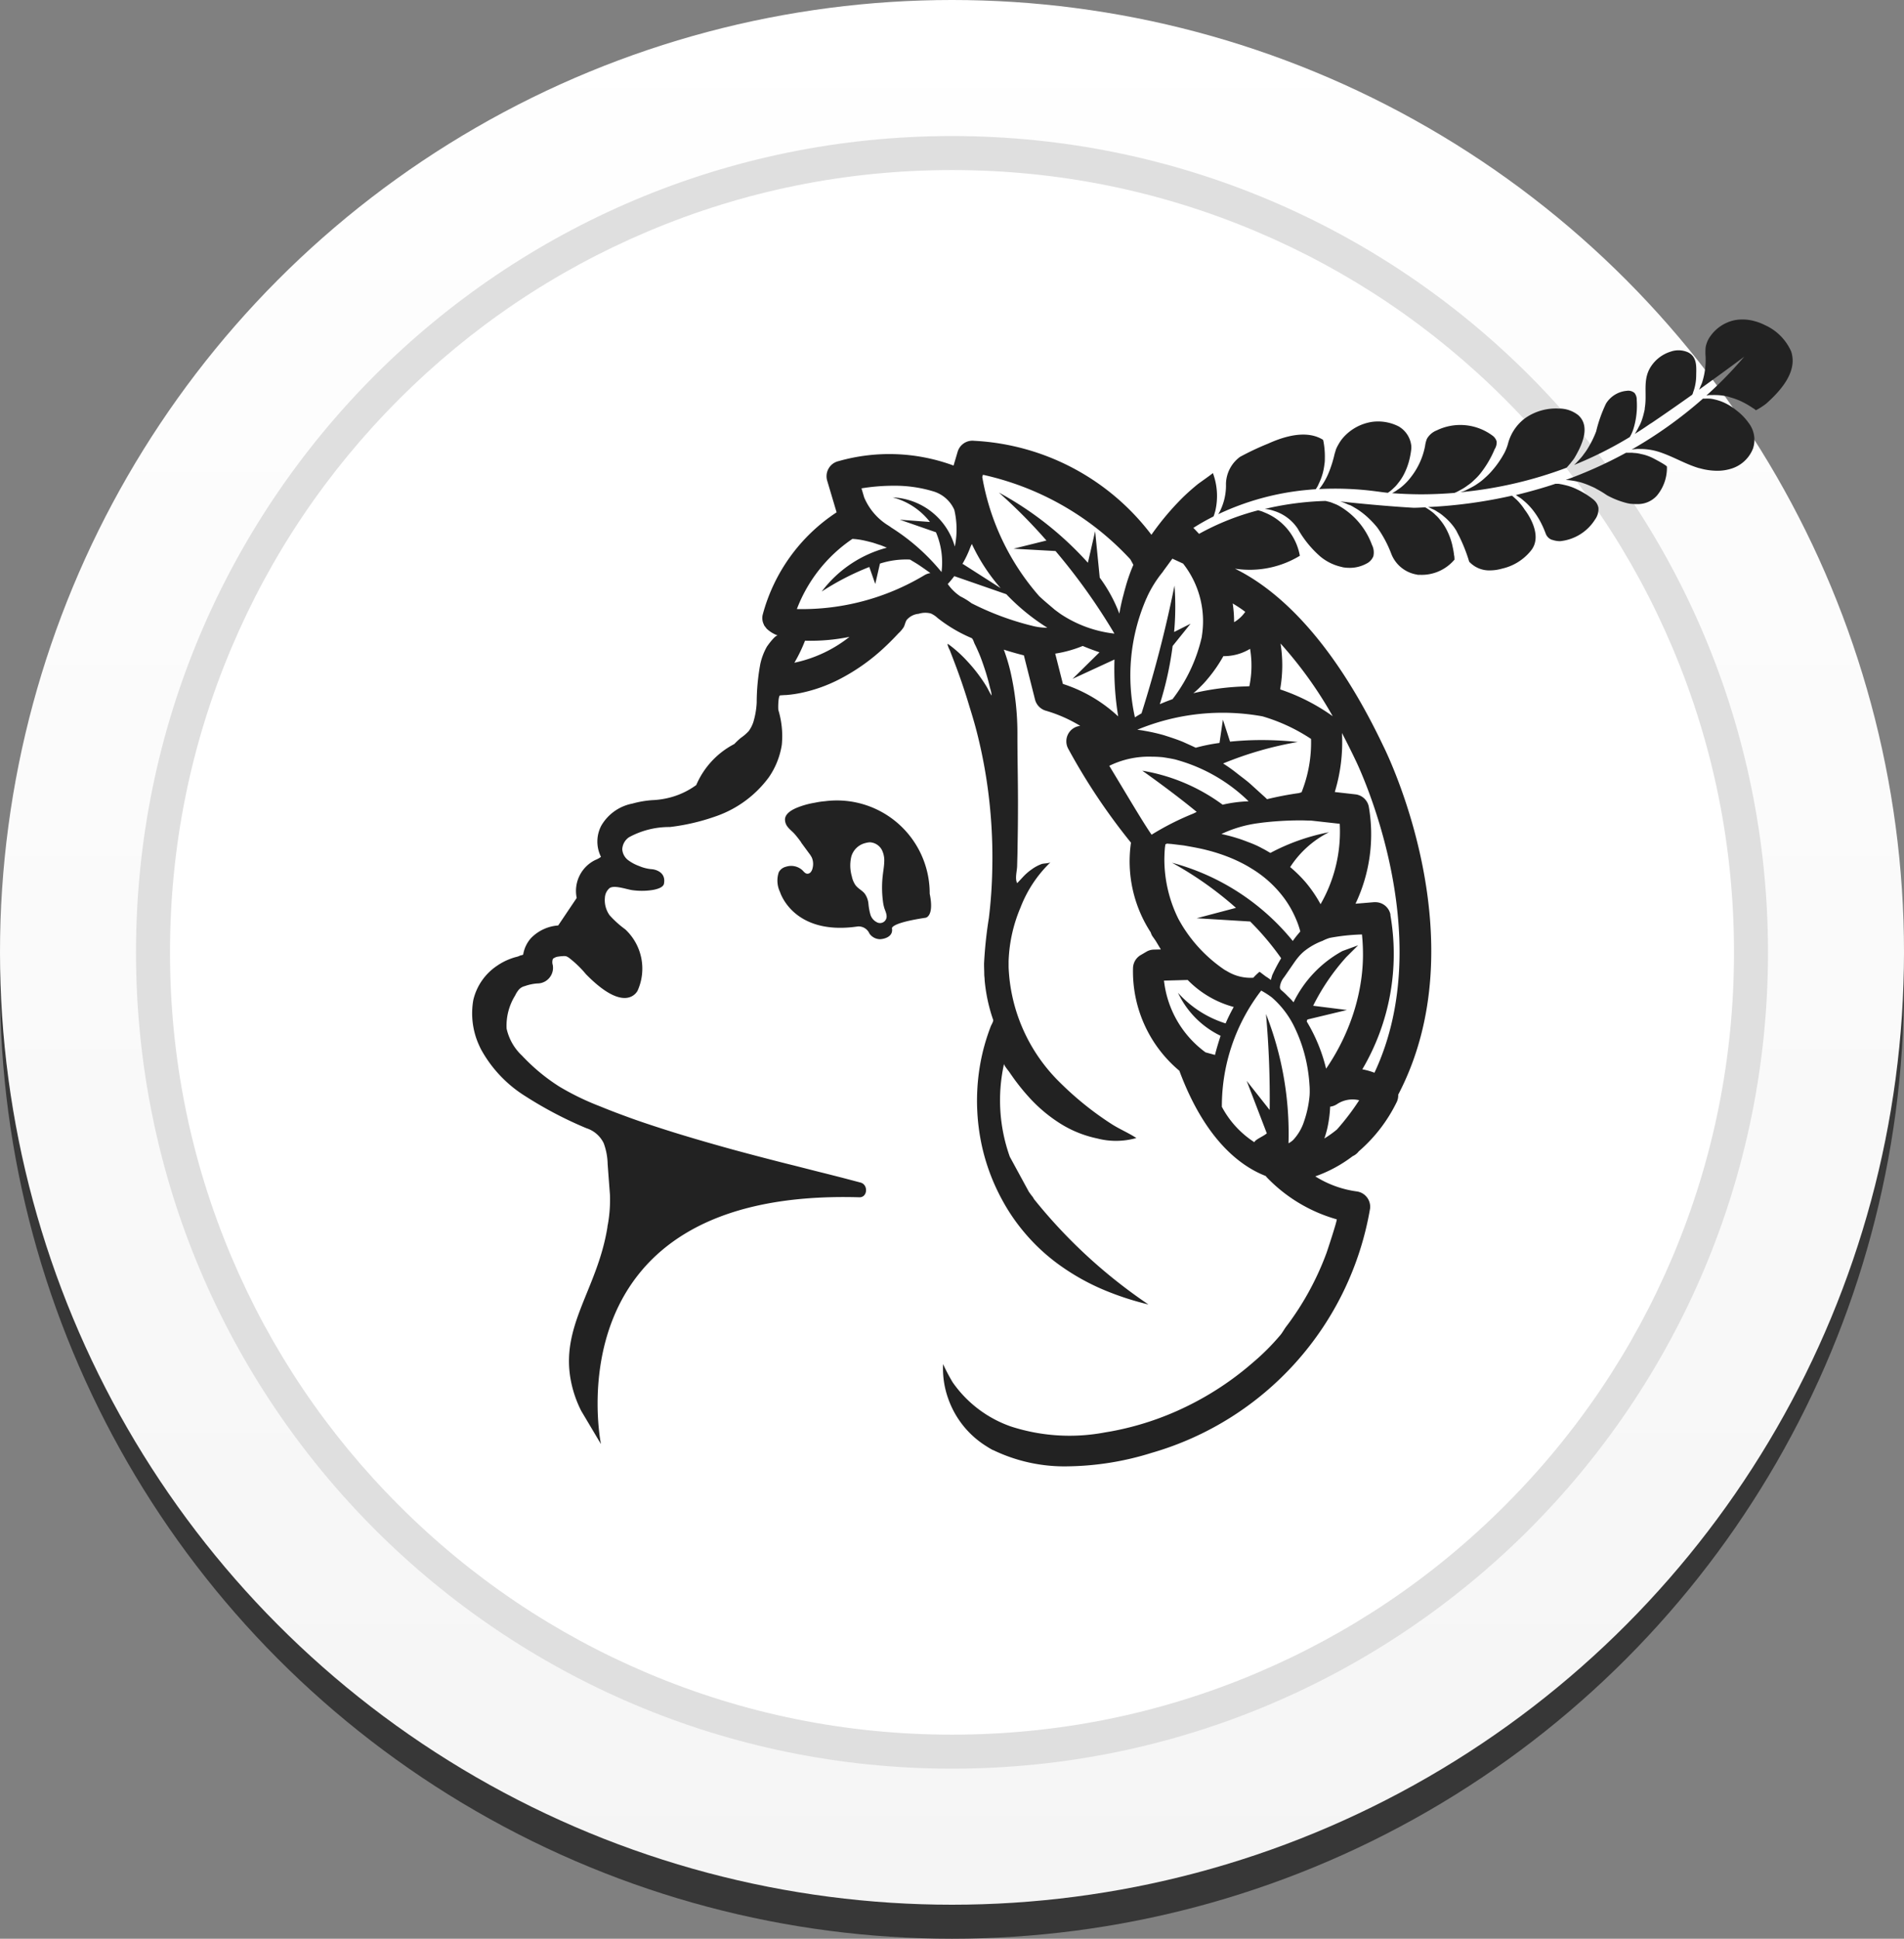 <svg xmlns="http://www.w3.org/2000/svg" xmlns:xlink="http://www.w3.org/1999/xlink" width="56" height="57" viewBox="0 0 56 57">
  <rect x="0" y="0" width="56" height="57" fill="#808080" stroke="none"/>
  <defs>
    <style>
      .cls-1 {
        fill: #373737;
      }

      .cls-2 {
        fill: url(#linear-gradient);
      }

      .cls-3 {
        fill: #fff;
      }

      .cls-4 {
        fill: #222;
      }

      .cls-5, .cls-6 {
        stroke: none;
      }

      .cls-6 {
        fill: #dfdfdf;
      }
    </style>
    <linearGradient id="linear-gradient" x1="0.5" x2="0.5" y2="1" gradientUnits="objectBoundingBox">
      <stop offset="0" stop-color="#fff"/>
      <stop offset="1" stop-color="#f5f5f5"/>
    </linearGradient>
  </defs>
  <g id="그룹_16326" data-name="그룹 16326" transform="translate(-152 -1011)">
    <circle id="타원_1017" data-name="타원 1017" class="cls-1" cx="28" cy="28" r="28" transform="translate(152 1012)"/>
    <circle id="타원_1018" data-name="타원 1018" class="cls-2" cx="28" cy="28" r="28" transform="translate(152 1011)"/>
    <g id="패스_11724" data-name="패스 11724" class="cls-3" transform="translate(156 1015)">
      <path class="cls-5" d="M 24 47.5 C 20.827 47.5 17.75 46.879 14.853 45.653 C 12.055 44.47 9.541 42.775 7.383 40.617 C 5.225 38.459 3.53 35.945 2.347 33.147 C 1.121 30.25 0.5 27.173 0.5 24 C 0.5 20.827 1.121 17.75 2.347 14.853 C 3.53 12.055 5.225 9.541 7.383 7.383 C 9.541 5.225 12.055 3.53 14.853 2.347 C 17.75 1.121 20.827 0.5 24 0.5 C 27.173 0.5 30.25 1.121 33.147 2.347 C 35.945 3.53 38.459 5.225 40.617 7.383 C 42.775 9.541 44.47 12.055 45.653 14.853 C 46.879 17.75 47.5 20.827 47.5 24 C 47.5 27.173 46.879 30.25 45.653 33.147 C 44.47 35.945 42.775 38.459 40.617 40.617 C 38.459 42.775 35.945 44.47 33.147 45.653 C 30.25 46.879 27.173 47.5 24 47.5 Z"/>
      <path class="cls-6" d="M 24 1 C 20.895 1 17.883 1.608 15.048 2.807 C 12.309 3.965 9.849 5.624 7.737 7.737 C 5.624 9.849 3.965 12.309 2.807 15.048 C 1.608 17.883 1 20.895 1 24 C 1 27.105 1.608 30.117 2.807 32.952 C 3.965 35.691 5.624 38.151 7.737 40.263 C 9.849 42.376 12.309 44.035 15.048 45.193 C 17.883 46.392 20.895 47 24 47 C 27.105 47 30.117 46.392 32.952 45.193 C 35.691 44.035 38.151 42.376 40.263 40.263 C 42.376 38.151 44.035 35.691 45.193 32.952 C 46.392 30.117 47 27.105 47 24 C 47 20.895 46.392 17.883 45.193 15.048 C 44.035 12.309 42.376 9.849 40.263 7.737 C 38.151 5.624 35.691 3.965 32.952 2.807 C 30.117 1.608 27.105 1 24 1 M 24 0 C 37.255 0 48 10.745 48 24 C 48 37.255 37.255 48 24 48 C 10.745 48 0 37.255 0 24 C 0 10.745 10.745 0 24 0 Z"/>
    </g>
    <path id="패스_11725" data-name="패스 11725" class="cls-4" d="M16.01,33.062l-.008,0c-.065-.035-.128-.073-.19-.113a2.7,2.7,0,0,1-1.121-1.4,2.619,2.619,0,0,1-.15-1.013,5.4,5.4,0,0,0,.281.534,3.487,3.487,0,0,0,1.715,1.3,5.594,5.594,0,0,0,2.775.172l.162-.027a8.6,8.6,0,0,0,2.217-.728A8.861,8.861,0,0,0,23.641,30.5a6.765,6.765,0,0,0,.828-.828c.056-.07.1-.152.153-.226.069-.09.136-.18.2-.274.128-.181.247-.369.36-.56a8.432,8.432,0,0,0,.636-1.344c.024-.066.326-.982.3-.989a4.574,4.574,0,0,1-2.049-1.227.379.379,0,0,1-.039-.047c-.736-.285-1.781-1.053-2.54-3.094a3.808,3.808,0,0,1-1.363-3.02.456.456,0,0,1,.232-.385l.171-.1a.445.445,0,0,1,.207-.057l.209-.005c-.053-.086-.1-.167-.15-.249-.033-.049-.065-.094-.1-.143a.442.442,0,0,1-.048-.109,3.828,3.828,0,0,1-.581-2.638,18.159,18.159,0,0,1-1.845-2.761.456.456,0,0,1,.319-.668l.032-.006a4.228,4.228,0,0,0-1.018-.447.461.461,0,0,1-.31-.325l-.328-1.3c-.156-.039-.36-.094-.59-.168a5.449,5.449,0,0,1,.2.667,8.154,8.154,0,0,1,.2,1.847c0,.729.02,1.459.016,2.188,0,.365-.005.731-.012,1.1,0,.183-.008.364-.012.548,0,.15-.073.377,0,.514.007,0,.177-.188.19-.2a1.5,1.5,0,0,1,.233-.2,1.177,1.177,0,0,1,.3-.162c.054-.019.221-.018.26-.052a3.664,3.664,0,0,0-.883,1.33,4.39,4.39,0,0,0-.351,1.577c0,.06,0,.122,0,.184A5.026,5.026,0,0,0,17.921,22.2c.075.075.152.15.23.224a9.244,9.244,0,0,0,1.355,1.06c.231.147.495.256.719.405a2.2,2.2,0,0,1-1.157.011A3.32,3.32,0,0,1,18,23.471a4.409,4.409,0,0,1-.943-.794c-.139-.152-.27-.315-.394-.481-.061-.083-.12-.168-.179-.254-.025-.037-.158-.192-.15-.236a4.938,4.938,0,0,0,.169,2.733l.561,1.031c.035.049.071.1.109.146a.417.417,0,0,1,.04.066,15.248,15.248,0,0,0,3.367,3.1,8.483,8.483,0,0,1-1.292-.42,6.667,6.667,0,0,1-1.361-.766,5.691,5.691,0,0,1-.986-.919,5.632,5.632,0,0,1-.673-.988,6,6,0,0,1-.6-1.635,6.24,6.24,0,0,1-.1-1.864,6.117,6.117,0,0,1,.162-.921c.04-.151.084-.3.135-.448.025-.073.052-.147.08-.22.015-.036.083-.149.069-.186a4.844,4.844,0,0,1-.251-1.17c0-.053-.008-.1-.011-.156,0-.111-.007-.222-.006-.332a12.352,12.352,0,0,1,.141-1.333q.087-.711.1-1.425a15.089,15.089,0,0,0-.164-2.614q-.062-.41-.147-.816c-.048-.228-.1-.453-.159-.678s-.129-.459-.2-.686q-.2-.673-.453-1.33c-.041-.109-.084-.219-.126-.328a.794.794,0,0,1-.065-.163c0-.038.018-.016.041,0l.063.047a3.811,3.811,0,0,1,.486.451,4.5,4.5,0,0,1,.387.477q.09.126.169.257c.052.085.092.186.151.264a1.091,1.091,0,0,0-.047-.222c-.018-.073-.036-.147-.055-.219-.04-.147-.085-.293-.135-.438s-.1-.287-.164-.427c-.031-.071-.063-.143-.1-.214-.018-.038-.05-.151-.09-.17a4.349,4.349,0,0,1-1-.591.729.729,0,0,0-.2-.133.654.654,0,0,0-.357.01.523.523,0,0,0-.353.183c-.041.065-.05.141-.086.209a.909.909,0,0,1-.156.183c-.121.13-.246.258-.375.379a5.863,5.863,0,0,1-1.37.975,4.448,4.448,0,0,1-1.134.4,3.489,3.489,0,0,1-.428.06c-.058,0-.113.007-.171.009s-.064.385-.052.435a2.648,2.648,0,0,1,.1,1.021,2.308,2.308,0,0,1-.379.95,3.258,3.258,0,0,1-1.588,1.159,6.192,6.192,0,0,1-1.325.306,2.465,2.465,0,0,0-1.2.3.45.45,0,0,0-.2.355.439.439,0,0,0,.162.311,1.252,1.252,0,0,0,.334.181,1.191,1.191,0,0,0,.385.094s.428.037.343.437c-.033.106-.208.148-.3.168a2.009,2.009,0,0,1-.6.014c-.17-.015-.555-.168-.7-.062a.4.4,0,0,0-.135.283.763.763,0,0,0,.14.515,2.984,2.984,0,0,0,.459.413,1.578,1.578,0,0,1,.364,1.8s-.336.729-1.521-.483a3.153,3.153,0,0,0-.478-.465.4.4,0,0,0-.092-.057.265.265,0,0,0-.116-.007.793.793,0,0,0-.113.011.314.314,0,0,0-.171.067.278.278,0,0,0-.005.183.459.459,0,0,1-.1.376.453.453,0,0,1-.349.165,1.363,1.363,0,0,0-.372.078.338.338,0,0,0-.173.1.772.772,0,0,0-.113.177,1.682,1.682,0,0,0-.251.973,1.543,1.543,0,0,0,.459.8c.02.022.041.045.064.067a5.589,5.589,0,0,0,1.029.838,7.665,7.665,0,0,0,1.181.574q.378.155.76.294c.268.1.538.192.809.281s.558.181.839.266.567.17.852.251.564.16.847.236.551.147.826.218.525.136.788.2l.731.186c.22.054.438.11.658.166.189.049.379.1.567.149.234.063.208.44-.035.433-9.145-.266-7.6,7.256-7.6,7.256l-.579-.974a3.373,3.373,0,0,1-.29-.813c-.362-1.668.76-2.732,1.06-4.592,0-.034.011-.068.016-.1a4.1,4.1,0,0,0,.058-.85q-.035-.453-.068-.905a1.867,1.867,0,0,0-.116-.612A.855.855,0,0,0,4.05,23.6a11.583,11.583,0,0,1-1.787-.936A3.744,3.744,0,0,1,.949,21.279c-.022-.044-.043-.089-.063-.134a2.263,2.263,0,0,1-.162-1.314,1.668,1.668,0,0,1,.7-1.008,1.763,1.763,0,0,1,.382-.2,1.674,1.674,0,0,1,.208-.065.482.482,0,0,0,.087-.034c.013-.005.087-.017.09-.031a.957.957,0,0,1,.23-.482,1.238,1.238,0,0,1,.8-.372l.544-.809a1.011,1.011,0,0,1,.554-1.119.649.649,0,0,0,.16-.089,1.006,1.006,0,0,1,.009-.917,1.354,1.354,0,0,1,.919-.65,2.9,2.9,0,0,1,.582-.1,2.465,2.465,0,0,0,.6-.1,2.3,2.3,0,0,0,.692-.344A2.438,2.438,0,0,1,8.4,12.305a2.521,2.521,0,0,1,.191-.18,1.359,1.359,0,0,0,.233-.2.96.96,0,0,0,.135-.262,2.392,2.392,0,0,0,.1-.576,6.32,6.32,0,0,1,.107-1.14,1.839,1.839,0,0,1,.19-.5c.033-.051.256-.359.327-.332a.926.926,0,0,1-.336-.206l0,0a.472.472,0,0,0-.039-.052A.338.338,0,0,1,9.27,8.8l0-.007a.422.422,0,0,1-.032-.3,5.2,5.2,0,0,1,2.171-3l-.277-.931a.455.455,0,0,1,.043-.359.45.45,0,0,1,.291-.215,5.458,5.458,0,0,1,3.383.13l.12-.406a.454.454,0,0,1,.489-.322,6.989,6.989,0,0,1,5.21,2.763,8.061,8.061,0,0,1,.926-1.1q.214-.207.444-.393c.038-.03.438-.309.438-.323a1.937,1.937,0,0,1,.068,1.127c-.007.021-.014.043-.02.067s-.018.054-.029.083a6.629,6.629,0,0,0-.593.336c.058.059.114.118.167.176a7.427,7.427,0,0,1,1.74-.693l.1.029c.033.012.063.026.093.038a1.692,1.692,0,0,1,1.032,1.27,2.845,2.845,0,0,1-1.91.379c1.126.551,2.789,1.9,4.367,5.22.126.252,2.8,5.723.436,10.245a.459.459,0,0,1-.041.211,4.541,4.541,0,0,1-1.121,1.457l-.027.033a.461.461,0,0,1-.15.107,4.019,4.019,0,0,1-1.1.594,3.056,3.056,0,0,0,1.212.442.456.456,0,0,1,.4.5,9.059,9.059,0,0,1-6.428,7.188,8.577,8.577,0,0,1-2.44.395A4.825,4.825,0,0,1,16.01,33.062ZM24.7,24.043a.575.575,0,0,0,.14-.1,1.448,1.448,0,0,0,.317-.542,3.189,3.189,0,0,0,.158-.707,1.5,1.5,0,0,0,.009-.173c0-.059,0-.122-.006-.184-.007-.125-.02-.25-.038-.376a4.448,4.448,0,0,0-.447-1.418,2.714,2.714,0,0,0-.624-.789,2.533,2.533,0,0,0-.312-.2,5.572,5.572,0,0,0-1.157,3.417,2.8,2.8,0,0,0,.956,1.041c.029-.083.264-.17.366-.261l-.592-1.543.676.856a27.7,27.7,0,0,0-.108-2.822A9.6,9.6,0,0,1,24.7,24.043ZM26.115,22.9a.471.471,0,0,1-.19.067,3.616,3.616,0,0,1-.082.629,3.021,3.021,0,0,1-.088.306,3.255,3.255,0,0,0,.37-.264,7.1,7.1,0,0,0,.654-.86.827.827,0,0,0-.663.122Zm1.58-5.576a6.672,6.672,0,0,1-.824,4.545,2,2,0,0,1,.357.1c1.929-4.1-.527-9.132-.556-9.189-.135-.283-.269-.548-.4-.8a5,5,0,0,1-.211,1.736l.6.068a.454.454,0,0,1,.4.359A4.751,4.751,0,0,1,26.671,17l.542-.045.041,0A.452.452,0,0,1,27.7,17.325ZM26.4,18.569A6.377,6.377,0,0,0,25.425,20l.993.125-1.162.279c-.007.018-.014.037-.02.058a4.921,4.921,0,0,1,.57,1.388,6.351,6.351,0,0,0,.686-1.3,5.927,5.927,0,0,0,.34-1.276,5.356,5.356,0,0,0,.058-.692,5.845,5.845,0,0,0-.029-.678,5.967,5.967,0,0,0-.633.05c-.107.015-.213.031-.319.052a1.242,1.242,0,0,0-.207.085,1.949,1.949,0,0,0-.542.307,1.371,1.371,0,0,0-.194.2c-.047.057-.088.118-.13.178l-.264.383a.551.551,0,0,0-.122.268c-.011.083.023.1.084.154s.1.092.145.14a1.814,1.814,0,0,1,.169.178,3.432,3.432,0,0,1,1.438-1.508l.461-.168Zm-5.362.692A3.025,3.025,0,0,0,22.26,21.37l.278.076c.043-.175.1-.363.165-.563a2.659,2.659,0,0,1-1.253-1.264,3.141,3.141,0,0,0,1.4.9,5.21,5.21,0,0,1,.239-.483,2.976,2.976,0,0,1-1.354-.794Zm2.992-.124a1.681,1.681,0,0,1,.151.105l.04-.139a5.01,5.01,0,0,1,.263-.5,8.052,8.052,0,0,0-.911-1.08L22,17.427l1.155-.305a10.306,10.306,0,0,0-1.881-1.327,6.86,6.86,0,0,1,3.552,2.3c.07-.1.144-.19.221-.279-.007-.029-.015-.056-.024-.085a2.486,2.486,0,0,0-.111-.3,3,3,0,0,0-.322-.57,3.345,3.345,0,0,0-.985-.9,3.419,3.419,0,0,0-.3-.168c-.1-.051-.208-.1-.316-.144a5.144,5.144,0,0,0-.669-.22c-.228-.06-.462-.1-.7-.142l-.357-.043-.14-.011-.046.024c0,.031-.009.064-.012.1-.01.106-.014.213-.016.322a3.945,3.945,0,0,0,.416,1.774c.035.063.072.127.111.192a4.269,4.269,0,0,0,1.246,1.3c.022.012.05.027.089.05l0,0a1.321,1.321,0,0,0,.754.181A1.784,1.784,0,0,1,23.849,19Zm.716-3.217a3.954,3.954,0,0,1,.451.442,3.849,3.849,0,0,1,.446.652,4.279,4.279,0,0,0,.564-2.364l-.845-.094c-.009,0-.016,0-.025,0-.076,0-.186-.007-.319-.006a9.719,9.719,0,0,0-.99.055c-.068.007-.136.016-.2.025a3.653,3.653,0,0,0-1.1.32c.155.035.31.073.464.123.126.037.247.086.372.133s.244.1.362.166c.083.041.162.089.241.135a6.121,6.121,0,0,1,1.724-.609A2.924,2.924,0,0,0,24.751,15.92Zm-5.318-2.976c.506.834.976,1.637,1.245,2.027a8.011,8.011,0,0,1,1.229-.622L22,14.3c-.739-.608-1.6-1.211-1.6-1.211a5.5,5.5,0,0,1,2.363,1,3.9,3.9,0,0,1,.764-.1,4.9,4.9,0,0,0-2.053-1.2l-.1-.029c-.126-.029-.251-.048-.372-.067-.1-.009-.208-.016-.333-.016A2.646,2.646,0,0,0,19.432,12.944Zm5.549-.7a10.393,10.393,0,0,0-2.2.633,4.411,4.411,0,0,1,.387.273c.147.118.3.225.425.338l.36.327c.043.037.083.075.12.112a9.511,9.511,0,0,1,.935-.179l.08-.024a3.949,3.949,0,0,0,.279-1.569,5.244,5.244,0,0,0-1.429-.664,6.558,6.558,0,0,0-3.682.394c.073.008.146.018.221.033a5.379,5.379,0,0,1,.557.126c.188.06.382.122.571.2.122.056.247.11.37.17a5.293,5.293,0,0,1,.7-.141l.1-.684.21.646a9.246,9.246,0,0,1,.944-.047A10.15,10.15,0,0,1,24.982,12.246ZM21.007,7.234l0,.005a3.4,3.4,0,0,0-.467.744c0,.011-.01.021-.014.031-.015.031-.029.067-.043.1a5.675,5.675,0,0,0-.3,3.407c.058-.038.124-.077.194-.118a35.95,35.95,0,0,0,.97-3.756,8.262,8.262,0,0,1-.011,1.364l.483-.243-.527.655a9.877,9.877,0,0,1-.377,1.711c.117-.051.241-.1.375-.149a4.7,4.7,0,0,0,.862-1.84.108.108,0,0,1,0-.016A2.74,2.74,0,0,0,21.6,7l-.315-.145ZM17.839,9.647l.226.891a4.313,4.313,0,0,1,1.626.955,8.648,8.648,0,0,1-.109-1.673l-1.235.57.794-.782c-.145-.049-.311-.109-.493-.186A3.568,3.568,0,0,1,17.839,9.647Zm6.618,1.033v.02A5.814,5.814,0,0,1,26,11.487a12.009,12.009,0,0,0-1.534-2.138A4.041,4.041,0,0,1,24.457,10.68ZM22.313,10.4a2.571,2.571,0,0,1-.206.223,2.212,2.212,0,0,1-.206.188,7.572,7.572,0,0,1,1.543-.2l.105-.005a3,3,0,0,0,.021-1.1,1.48,1.48,0,0,1-.786.215A4.155,4.155,0,0,1,22.313,10.4ZM10.167,9.915a3.913,3.913,0,0,0,1.621-.761,5.741,5.741,0,0,1-1.308.113A4.477,4.477,0,0,1,10.167,9.915Zm5.526-5.462a7.166,7.166,0,0,0,1.676,3.506c.147.139.3.262.449.391.059.046.12.089.179.132a3.579,3.579,0,0,0,1.583.577,17.823,17.823,0,0,0-1.732-2.428l-1.235-.069.968-.24a15.636,15.636,0,0,0-1.4-1.411A9.843,9.843,0,0,1,18.8,6.975l.213-.926.135,1.364a4.4,4.4,0,0,1,.577,1.058,5.576,5.576,0,0,1,.124-.563c.021-.087.046-.173.069-.255.046-.164.1-.317.154-.459.022-.055.043-.105.065-.156-.022-.045-.053-.1-.09-.165a8.342,8.342,0,0,0-4.334-2.484Zm1.914,4.433A6.251,6.251,0,0,1,16.4,7.9L14.87,7.369a3.01,3.01,0,0,1-.192.232,1.415,1.415,0,0,0,.373.364,1.973,1.973,0,0,1,.325.2,8.281,8.281,0,0,0,1.773.661h0A1.774,1.774,0,0,0,17.607,8.886Zm5.5-.167a1.047,1.047,0,0,0,.321-.3,0,0,0,0,1,0,0c-.129-.1-.253-.177-.369-.247A3.659,3.659,0,0,1,23.1,8.718ZM10.24,8.337a7,7,0,0,0,3.751-.995.467.467,0,0,1,.177-.063c-.1-.071-.2-.143-.31-.217-.088-.061-.184-.115-.278-.173l-.011-.007A2.5,2.5,0,0,0,12.684,7l-.138.6-.175-.5a7.725,7.725,0,0,0-1.4.722,3.52,3.52,0,0,1,1.916-1.289c-.062-.026-.125-.053-.186-.075-.1-.029-.188-.065-.277-.087s-.169-.043-.245-.058a2.162,2.162,0,0,0-.305-.039A4.371,4.371,0,0,0,10.24,8.337Zm5.994-.615a5.5,5.5,0,0,1-.848-1.3.116.116,0,0,1-.012.027L15.35,6.5a3.16,3.16,0,0,1-.249.524l.016-.016ZM12.141,4.788l.079.267a1.783,1.783,0,0,0,.724.834c.012.009.023.016.036.024s.025.02.039.029a6.145,6.145,0,0,1,1.476,1.307,2.262,2.262,0,0,0-.164-1.17l-1.063-.369.886.066a2.031,2.031,0,0,0-1.095-.722A1.988,1.988,0,0,1,14.886,6.5a2.53,2.53,0,0,0-.015-1.081.984.984,0,0,0-.637-.548,3.9,3.9,0,0,0-1.157-.16A5.851,5.851,0,0,0,12.141,4.788Zm.234,13.09a.347.347,0,0,0-.338-.21c-1.908.282-2.292-1.012-2.292-1.012a.774.774,0,0,1-.037-.581.324.324,0,0,1,.211-.162.491.491,0,0,1,.481.1c.043.043.084.1.143.105a.126.126,0,0,0,.109-.052.27.27,0,0,0,.051-.114.483.483,0,0,0-.022-.307.8.8,0,0,0-.084-.13l-.23-.313a.016.016,0,0,0,0-.006,2.975,2.975,0,0,0-.2-.254c-.059-.067-.136-.121-.19-.192a.35.35,0,0,1-.086-.237c.013-.162.186-.262.319-.322a2.4,2.4,0,0,1,.557-.16,2.233,2.233,0,0,1,.294-.044,2.73,2.73,0,0,1,3.086,2.719c.139.669-.118.706-.118.706-1.094.165-.99.324-.99.324.035.262-.289.3-.289.3a.354.354,0,0,1-.07.007A.384.384,0,0,1,12.376,17.879Zm-.122-2.661a.568.568,0,0,0-.414.408,1.141,1.141,0,0,0,.018.57.676.676,0,0,0,.113.266c.077.1.194.149.269.246a.615.615,0,0,1,.106.291,1.787,1.787,0,0,0,.054.307.375.375,0,0,0,.189.237.194.194,0,0,0,.291-.188.339.339,0,0,0-.011-.064c-.014-.056-.039-.11-.057-.166a1.172,1.172,0,0,1-.039-.194,3.143,3.143,0,0,1,0-.807c.014-.118.035-.236.038-.356a.691.691,0,0,0-.069-.347.425.425,0,0,0-.351-.226h0A.617.617,0,0,0,12.253,15.217ZM9.269,8.8l0,0h0l0,0Zm19.22-1.475a.976.976,0,0,1-.761-.6,3.435,3.435,0,0,0-.412-.779,2.693,2.693,0,0,0-.229-.251,2.311,2.311,0,0,0-.376-.3l-.125-.074c-.029-.016-.057-.031-.087-.044l-.011,0c-.02-.01-.041-.016-.061-.026a1.231,1.231,0,0,0-.144-.058c-.022-.009-.043-.014-.065-.021l.117.013.109.012c1.142.12,1.923.161,1.931.162.117,0,.231-.008.346-.013.027.015.055.032.087.053s.05.033.077.054l.01.007a.848.848,0,0,1,.131.112.987.987,0,0,1,.13.139,1.614,1.614,0,0,1,.22.345,2.006,2.006,0,0,1,.137.381c.006.022.009.043.014.065.016.071.028.137.037.2,0,.027.008.054.012.08s.005.068.007.1a1.261,1.261,0,0,1-1.018.448C28.518,7.331,28.489,7.329,28.489,7.329Zm1.524-.385a4.719,4.719,0,0,0-.295-.748c-.025-.046-.052-.1-.082-.16-.022-.033-.042-.067-.066-.1a1.776,1.776,0,0,0-.312-.328,1.071,1.071,0,0,0-.167-.12q-.036-.024-.071-.045a.663.663,0,0,0-.088-.044l-.012-.005a1.151,1.151,0,0,0-.115-.052,14.19,14.19,0,0,0,2.467-.335c.019.015.038.03.056.047s.03.026.044.04l.008.007a1.041,1.041,0,0,1,.131.136,1.469,1.469,0,0,1,.135.181s.591.735.173,1.219a1.511,1.511,0,0,1-.838.515,1.308,1.308,0,0,1-.352.052A.8.8,0,0,1,30.014,6.943Zm-3.729.163a1.476,1.476,0,0,1-.647-.31,3.087,3.087,0,0,1-.665-.819,1.3,1.3,0,0,0-.708-.526,1.233,1.233,0,0,0-.124-.035A1.136,1.136,0,0,0,24,5.394c.094-.022.186-.043.277-.062l.067-.013a8.837,8.837,0,0,1,1.447-.161l.08.02a.751.751,0,0,1,.11.034l.062.025c.031.012.063.025.094.04a.991.991,0,0,1,.087.048,2.185,2.185,0,0,1,.93,1.123.494.494,0,0,1,.041.339.421.421,0,0,1-.21.218,1.024,1.024,0,0,1-.491.12A1.168,1.168,0,0,1,26.285,7.106Zm6.168-.8a.307.307,0,0,1-.189-.19c-.029-.075-.06-.155-.1-.237a2.32,2.32,0,0,0-.239-.4,1.816,1.816,0,0,0-.319-.336,1.014,1.014,0,0,0-.086-.069l-.065-.042-.02-.013-.048-.03c.406-.1.794-.208,1.164-.332l.056,0c.027,0,.055,0,.084.009a.87.87,0,0,1,.107.021,1.587,1.587,0,0,1,.4.139,2.462,2.462,0,0,1,.46.285.508.508,0,0,1,.059.056.384.384,0,0,1,.1.2.52.52,0,0,1-.1.34,1.373,1.373,0,0,1-1.029.637A.7.7,0,0,1,32.453,6.3Zm-9.769-.841c.012-.022.022-.047.033-.071a1.7,1.7,0,0,0,.145-.737,1.012,1.012,0,0,1,.412-.791,7.987,7.987,0,0,1,.828-.39c.847-.384,1.339-.288,1.618-.11,0,.011,0,.021.007.034a2.353,2.353,0,0,1,.043.5c0,.058,0,.117-.012.179a1.7,1.7,0,0,1-.165.573c-.006.013-.014.033-.02.046s-.019.038-.031.057-.026.041-.039.061l-.126.009-.179.017a7.8,7.8,0,0,0-2.565.71C22.65,5.523,22.667,5.494,22.684,5.461Zm12.077-.22a.25.25,0,0,1-.031-.005l-.062-.012a2.461,2.461,0,0,1-.6-.234h0l-.041-.027c-.063-.043-.134-.086-.211-.129L33.77,4.81c-.02-.011-.038-.022-.059-.033-.04-.02-.084-.039-.126-.057a2.233,2.233,0,0,0-.309-.113c-.057-.015-.115-.027-.173-.037-.037-.007-.074-.012-.111-.017a1.365,1.365,0,0,0-.138-.012,12.711,12.711,0,0,0,1.774-.8c.024,0,.046,0,.071,0s.04,0,.06,0,.066,0,.1.007l.016,0a.936.936,0,0,1,.193.031,1.351,1.351,0,0,1,.387.139c.026.014.156.082.255.142.067.04.12.077.12.092A1.272,1.272,0,0,1,35.537,5a.75.75,0,0,1-.6.249A1.249,1.249,0,0,1,34.761,5.241Zm-7.016-.312a.777.777,0,0,0,.086-.048l.026-.016c.018-.01.035-.026.052-.037a.948.948,0,0,0,.109-.078,1.7,1.7,0,0,0,.3-.315,2.124,2.124,0,0,0,.4-.893.855.855,0,0,1,.054-.211.573.573,0,0,1,.29-.249,1.589,1.589,0,0,1,1.638.154.321.321,0,0,1,.123.173.365.365,0,0,1-.058.226,3.014,3.014,0,0,1-.419.712,1.474,1.474,0,0,1-.181.192,1.17,1.17,0,0,1-.191.158,1.288,1.288,0,0,1-.125.086c-.02.012-.041.026-.063.036l-.071.039c-.034.018-.066.037-.1.05l-.033.013c-.369.03-.7.041-1,.041C28.242,4.961,27.957,4.946,27.745,4.929Zm-.415-.047A9.144,9.144,0,0,0,25.6,4.809c.015-.017.031-.037.048-.06s.027-.036.041-.057a2.04,2.04,0,0,0,.192-.36c.036-.086.071-.184.105-.294.025-.082.049-.169.071-.266l.042-.137a1.36,1.36,0,0,1,.073-.144,1.332,1.332,0,0,1,.1-.151,1.411,1.411,0,0,1,.911-.51,1.336,1.336,0,0,1,.754.135.754.754,0,0,1,.376.588c0,.021,0,.039,0,.061a2.438,2.438,0,0,1-.058.333,1.924,1.924,0,0,1-.13.366,1.5,1.5,0,0,1-.209.332.879.879,0,0,1-.124.135c-.012.012-.024.024-.037.035a.749.749,0,0,1-.063.054c-.009.006-.017.014-.027.02s-.027.019-.041.03C27.441,4.9,27.336,4.883,27.33,4.882Zm2.486,0a.924.924,0,0,0,.116-.047l.1-.05c.02-.01.039-.021.06-.032a1.274,1.274,0,0,0,.165-.1,1.607,1.607,0,0,0,.222-.175,2.064,2.064,0,0,0,.207-.208,2.8,2.8,0,0,0,.326-.456,1.34,1.34,0,0,0,.151-.363,1.36,1.36,0,0,1,.509-.735,1.571,1.571,0,0,1,.971-.275.907.907,0,0,1,.579.193c.377.338.1.9-.106,1.252A.933.933,0,0,1,33.032,4l-.046.059c-.01.014-.021.022-.031.035a1.131,1.131,0,0,1-.078.088,12.1,12.1,0,0,1-3.123.72Zm6.968-.687c-.364-.105-.695-.3-1.047-.431-.063-.024-.127-.047-.193-.065a1.785,1.785,0,0,0-.457-.069.111.111,0,0,0-.021,0h-.014a.863.863,0,0,0-.111,0l-.063.005c-.031,0-.056.009-.086.013a12.649,12.649,0,0,0,2.1-1.5h.031c.007,0,.016,0,.024,0s.021,0,.031,0a.786.786,0,0,1,.079,0h.02a.826.826,0,0,1,.167.028,1.428,1.428,0,0,1,.341.126,1.706,1.706,0,0,1,.3.2,1.685,1.685,0,0,1,.35.362.812.812,0,0,1,.128.752,1,1,0,0,1-.666.6,1.348,1.348,0,0,1-.386.054A1.908,1.908,0,0,1,36.784,4.194Zm-3.578-.2.02-.021c.025-.027.051-.055.075-.084a.983.983,0,0,0,.083-.106,1.724,1.724,0,0,0,.144-.213,2.875,2.875,0,0,0,.222-.459,4.08,4.08,0,0,1,.29-.818.8.8,0,0,1,.616-.375.278.278,0,0,1,.223.065.314.314,0,0,1,.064.207,2.316,2.316,0,0,1-.108.881l-.007.019c-.012.032-.024.062-.038.09a.506.506,0,0,1-.031.06l-.021.038A11.278,11.278,0,0,1,33.1,4.1,1.2,1.2,0,0,0,33.207,3.994Zm1.723-.877c.007-.011.012-.024.02-.036.02-.033.038-.069.056-.105.009-.019.02-.034.029-.054a1.387,1.387,0,0,0,.085-.223c.008-.024.014-.048.02-.071.015-.056.028-.112.04-.17,0-.01,0-.02,0-.029.075-.423-.071-.831.177-1.217A1.073,1.073,0,0,1,35.935.77a.694.694,0,0,1,.517.019c.265.135.245.415.239.671a1.462,1.462,0,0,1-.048.373c0,.006,0,.011-.005.016a.75.75,0,0,1-.029.091c-.007.02-.012.041-.019.06s-.012.022-.016.035c-.367.261-.764.538-1.173.816l-.086.054c-.142.1-.285.192-.428.282C34.9,3.164,34.915,3.141,34.93,3.117Zm3.433-.689a2.538,2.538,0,0,0-.313-.184,2.014,2.014,0,0,0-.337-.129c-.016,0-.032-.012-.048-.016a1.565,1.565,0,0,0-.4-.056.68.68,0,0,0-.084,0c-.029,0-.059,0-.086,0h-.014a.837.837,0,0,0-.089.015c.134-.12.26-.239.379-.355.29-.284.534-.552.734-.787-.213.158-.512.38-.865.635l-.326.235-.137.1a.068.068,0,0,0,.005-.01.945.945,0,0,0,.039-.092c.014-.033.031-.065.043-.1a2.182,2.182,0,0,0,.106-.766,1.586,1.586,0,0,1,0-.273.789.789,0,0,1,.148-.344,1.17,1.17,0,0,1,.695-.457A1.289,1.289,0,0,1,38.4-.13a1.545,1.545,0,0,1,.316.12,1.525,1.525,0,0,1,.768.773c.2.6-.323,1.167-.728,1.529a1.914,1.914,0,0,1-.309.2C38.423,2.47,38.395,2.45,38.362,2.428Z" transform="translate(165.197 1020.57)"/>
  </g>
</svg>
